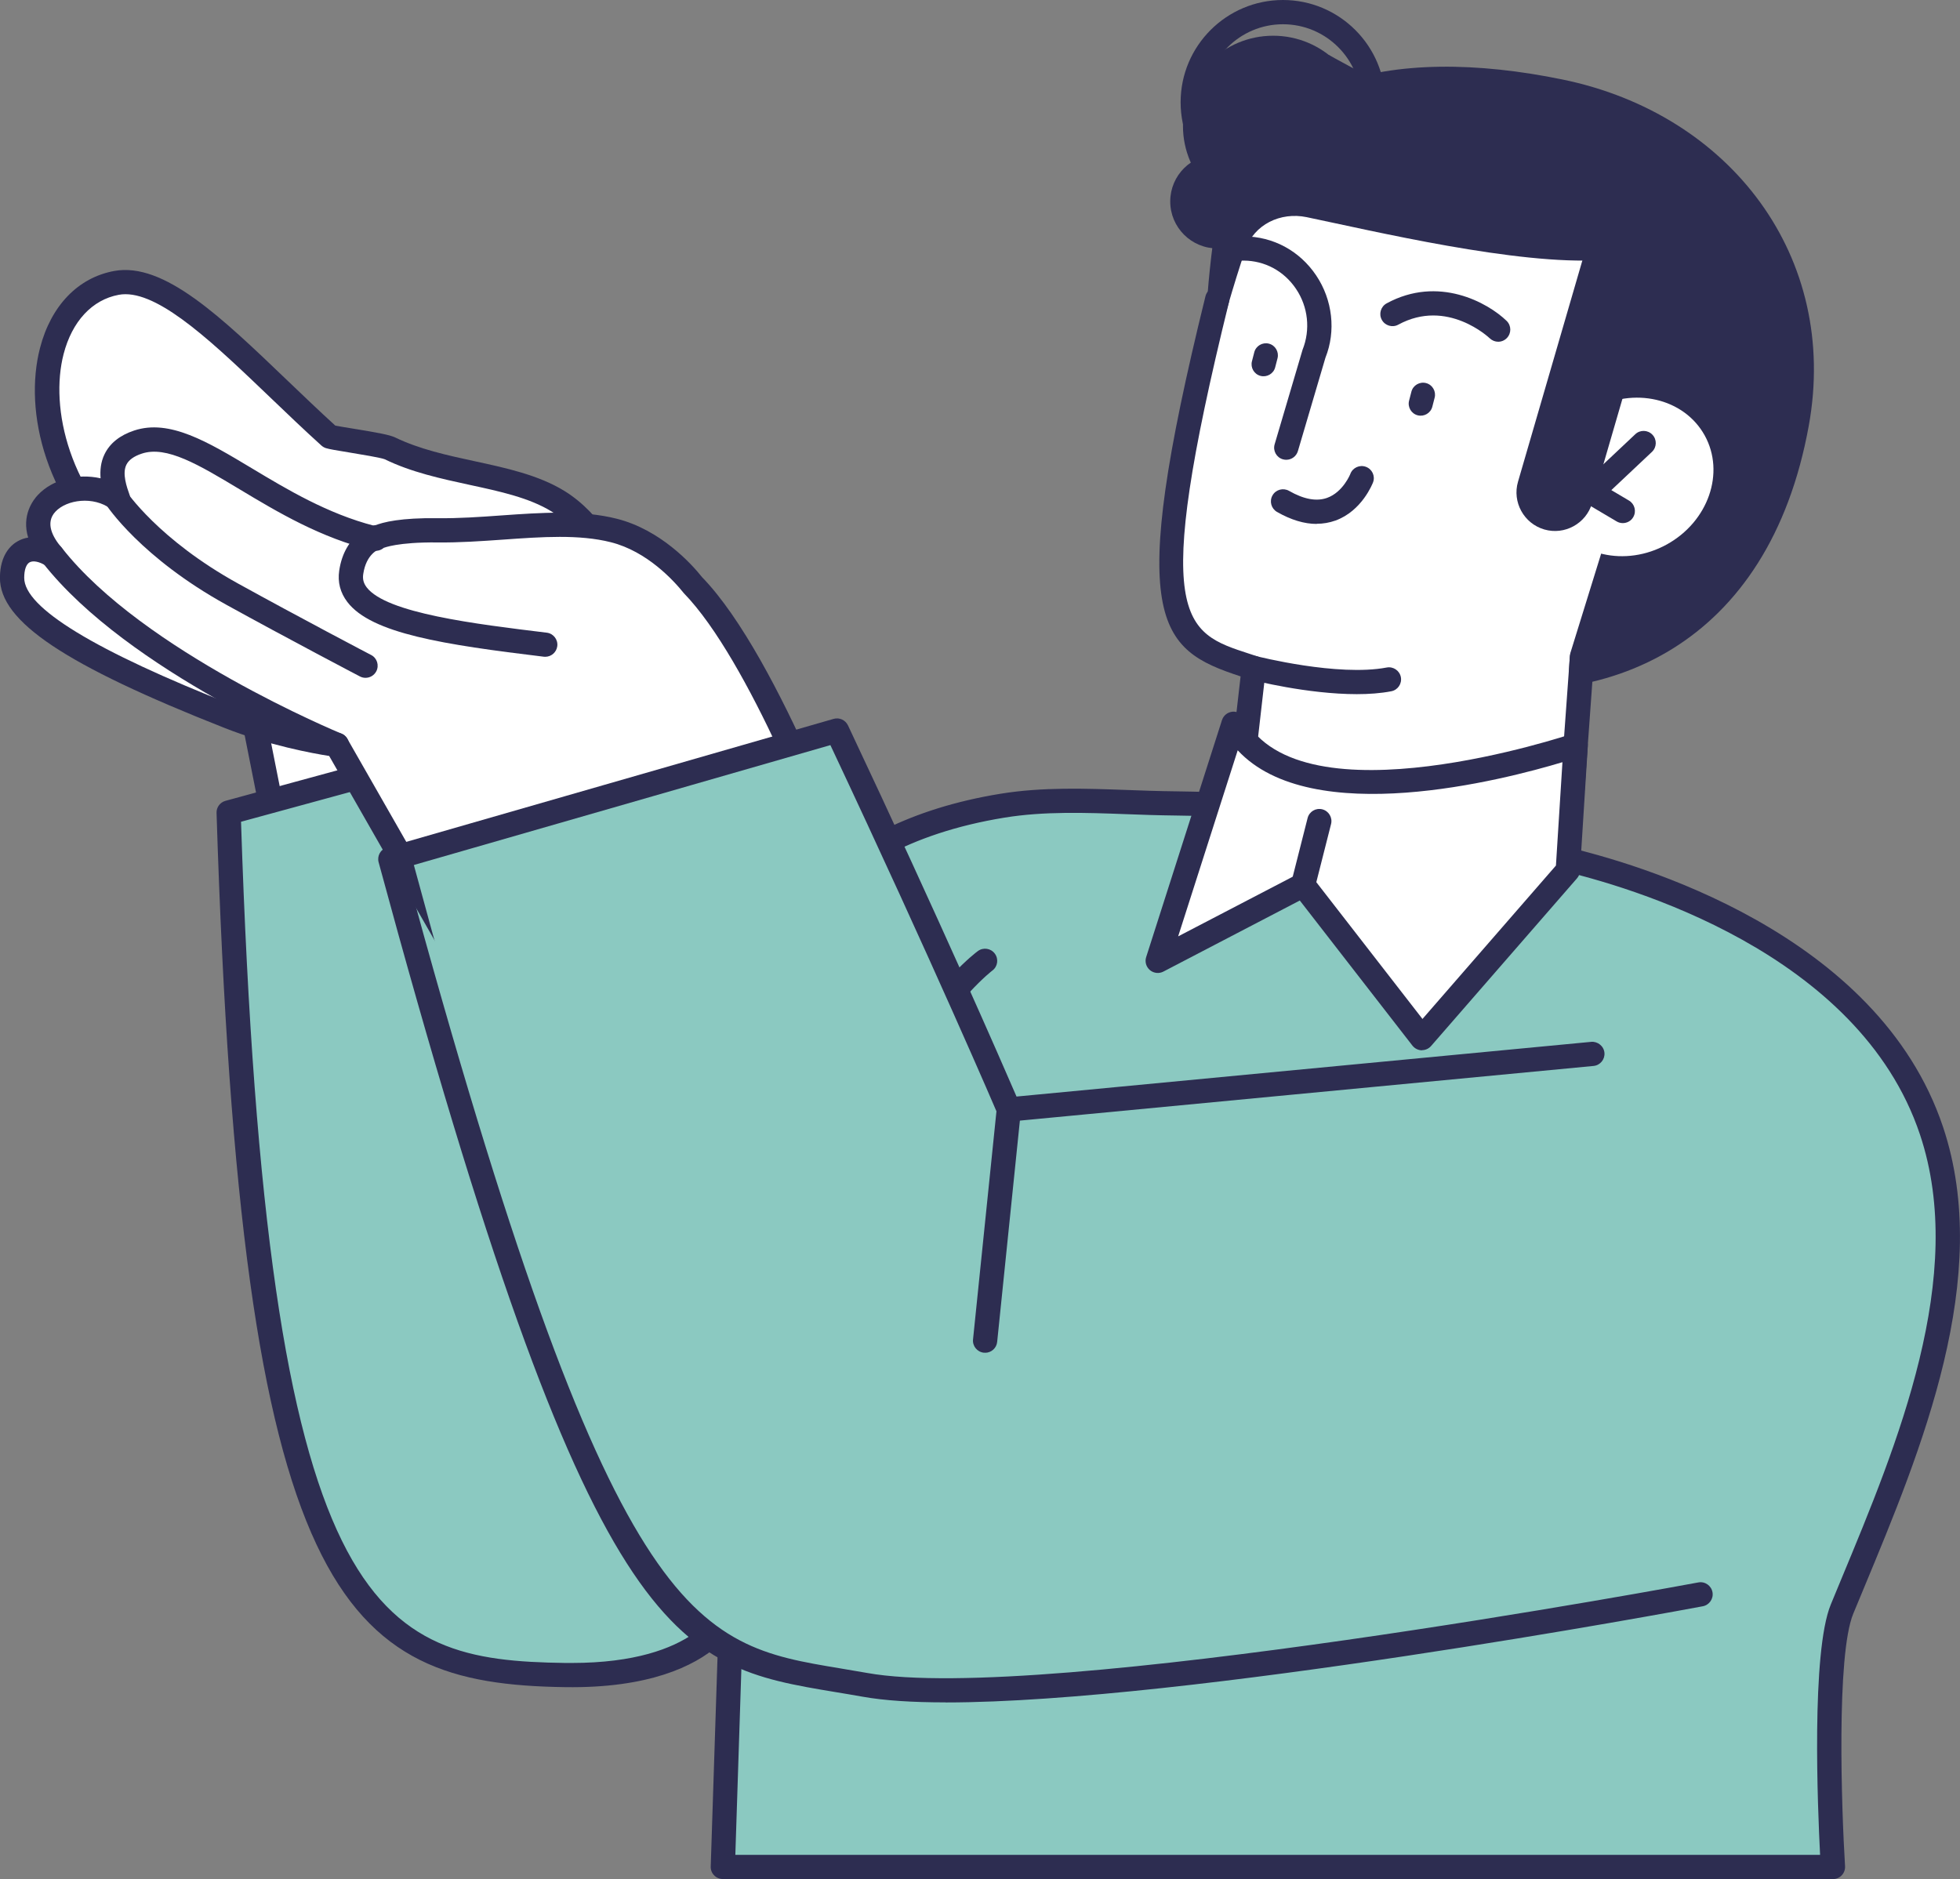 <?xml version="1.0" encoding="UTF-8"?> <svg xmlns="http://www.w3.org/2000/svg" width="243" height="233" viewBox="0 0 243 233" fill="none"><rect x="0" y="0" width="243" height="233" fill="#808080" stroke="none"/><g clip-path="url(#clip0_253_682)"><path d="M14.445 35.074C21.227 33.821 30.747 44.984 40.852 54.131C41.692 54.403 47.431 55.148 48.338 55.588C55.001 58.841 63.513 58.663 69.167 62.136C73.491 64.787 75.72 69.521 76.526 71.597C82.731 83.903 83.816 114.861 83.816 114.861L36.037 112.041L29.17 77.449C26.076 75.704 22.219 74.4 16.751 69.903C1.771 57.579 3.424 37.107 14.453 35.074H14.445Z" fill="white"></path><path d="M83.809 116.369C84.199 116.369 84.58 116.216 84.86 115.945C85.165 115.649 85.326 115.242 85.309 114.819C85.267 113.54 84.139 83.395 77.858 70.927C77.103 68.962 74.695 63.77 69.948 60.857C66.752 58.9 62.742 58.028 58.851 57.189C55.477 56.461 51.984 55.698 48.992 54.242C48.322 53.92 46.838 53.649 43.829 53.157C42.896 53.005 42.048 52.869 41.574 52.776C39.573 50.955 37.598 49.058 35.656 47.203C27.408 39.3 20.321 32.474 14.157 33.6C9.673 34.422 6.316 37.911 4.959 43.154C2.942 50.955 5.493 62.61 15.768 71.071C19.956 74.519 23.271 76.162 25.924 77.483C26.585 77.813 27.213 78.118 27.806 78.44L34.537 112.345C34.673 113.015 35.241 113.514 35.928 113.548L83.707 116.369C83.707 116.369 83.766 116.369 83.8 116.369H83.809ZM15.548 36.48C20.142 36.48 26.679 42.748 33.588 49.363C35.631 51.319 37.725 53.327 39.844 55.241C40.005 55.385 40.192 55.495 40.395 55.563C40.819 55.698 41.701 55.842 43.346 56.113C44.694 56.334 47.203 56.749 47.694 56.944C50.984 58.553 54.663 59.349 58.215 60.12C62.022 60.941 65.608 61.721 68.371 63.414C72.339 65.854 74.407 70.326 75.111 72.139C80.341 82.523 81.893 106.721 82.232 113.26L37.284 110.609L30.638 77.161C30.553 76.729 30.282 76.365 29.9 76.145C29.086 75.679 28.213 75.247 27.281 74.79C24.627 73.477 21.626 71.978 17.701 68.751C8.494 61.178 6.163 50.566 7.884 43.908C8.935 39.843 11.428 37.166 14.717 36.556C14.988 36.505 15.259 36.48 15.548 36.48Z" fill="#2D2D51"></path><path d="M83.935 85.589C86.021 106.594 92.175 127.786 92.175 127.786C93.608 126.609 94.269 104.799 124.288 99.895C130.324 98.912 136.504 99.37 142.617 99.547C148.398 99.717 155.07 99.488 160.665 101.072C171.271 104.062 182.69 103.918 193.541 106.408C211.717 110.575 233.114 121.18 239.481 140.212C245.898 159.413 235.598 182.045 228.384 199.518C225.671 206.091 227.256 231.492 227.256 231.492H89.624L90.666 199.374C90.666 199.374 88.098 207.954 70.1 207.7C45.32 207.353 31.493 201.043 28.348 100.75L83.935 85.589Z" fill="#8BC9C1"></path><path d="M89.615 233H227.248C227.664 233 228.062 232.831 228.342 232.526C228.63 232.221 228.774 231.814 228.749 231.408C228.316 224.437 227.647 205.227 229.766 200.094L231.055 196.986C238.21 179.775 247.12 158.354 240.897 139.737C232.826 115.598 202.858 107.001 193.872 104.943C188.853 103.791 183.682 103.189 178.68 102.614C172.805 101.927 166.736 101.224 161.073 99.632C156.317 98.294 151.027 98.209 145.915 98.124C144.804 98.108 143.719 98.091 142.651 98.057L139.726 97.955C134.572 97.769 129.256 97.574 124.043 98.421C101.374 102.122 94.727 115.505 92.328 122.603C90.412 115.183 86.886 100.191 85.427 85.445C85.385 85.004 85.148 84.606 84.783 84.352C84.419 84.098 83.961 84.022 83.537 84.141L27.95 99.302C27.28 99.488 26.822 100.106 26.848 100.801C29.908 198.443 42.37 208.818 70.083 209.199C80.417 209.352 86.072 206.608 89.005 204.05L88.115 231.442C88.098 231.848 88.251 232.246 88.539 232.534C88.819 232.831 89.209 232.992 89.615 232.992V233ZM225.654 229.993H91.167L92.159 199.425C92.184 198.671 91.642 198.019 90.895 197.892C90.166 197.773 89.429 198.222 89.217 198.942C89.2 198.993 86.631 206.201 70.863 206.201C70.617 206.201 70.371 206.201 70.117 206.201C46.592 205.871 33.096 200.848 29.883 101.894L82.621 87.503C84.851 107.823 90.667 127.998 90.726 128.21C90.87 128.693 91.243 129.074 91.726 129.226C92.21 129.379 92.735 129.268 93.125 128.947C93.719 128.455 93.939 127.676 94.388 126.135C96.016 120.443 100.356 105.332 124.526 101.385C129.443 100.581 134.614 100.767 139.616 100.953L142.566 101.055C143.634 101.089 144.745 101.106 145.864 101.123C150.781 101.208 155.876 101.284 160.25 102.52C166.142 104.18 172.339 104.9 178.324 105.595C183.25 106.171 188.336 106.755 193.194 107.873C201.799 109.847 230.47 118.037 238.04 140.686C243.907 158.227 235.234 179.08 228.274 195.825L226.985 198.942C224.544 204.846 225.358 224.225 225.654 229.993Z" fill="#2D2D51"></path><path d="M150.358 30.289C145.933 64.558 157.606 80.287 178.461 84.564C199.307 88.85 219.323 79.922 224.248 52.81C228.055 31.889 214.567 14.145 193.721 9.859C172.875 5.573 153.08 9.19 150.358 30.28V30.289Z" fill="#2D2D51"></path><path d="M153.468 99.903L155.443 82.828C145.881 79.66 143.414 71.114 148.331 52.361C148.551 51.506 149.221 48.863 150.111 45.535C151.323 41.003 152.942 35.21 154.409 30.949C155.486 27.824 158.758 26.257 161.996 26.926C170.152 28.62 188.243 32.931 198.535 32.237C192.66 43.349 200.078 59.823 200.078 59.823L202.027 57.299L194.703 80.939C194.372 81.803 194.33 97.54 194.33 106.586C197.026 107.221 183.275 114.505 162.022 108.221C145.686 103.384 149.882 99.615 153.468 99.895V99.903Z" fill="white"></path><path d="M6.968 69.462C3.059 62.906 6.688 60.272 9.248 59.781C10.689 59.51 12.792 59.747 15.191 60.298C14.665 58.773 14.809 57.282 15.784 56.325C20.718 51.506 34.308 60.907 46.693 66.608C47.575 66.608 53.272 65.608 54.272 65.761C61.605 66.87 69.676 64.16 76.102 65.778C81.027 67.014 84.562 70.868 85.953 72.605C95.566 82.497 105.875 111.702 105.875 111.702L59.444 123.297L42.522 92.348C39.047 91.603 34.969 91.518 28.416 88.858C10.427 81.574 2.059 74.121 2.051 72.105C2.034 68.259 4.441 67.887 6.959 69.454L6.968 69.462Z" fill="white"></path><path d="M59.453 124.805C59.572 124.805 59.699 124.788 59.818 124.762L106.249 113.167C106.656 113.065 107.004 112.794 107.207 112.422C107.411 112.049 107.445 111.609 107.301 111.211C106.877 110.008 96.772 81.574 87.039 71.563C85.734 69.911 81.876 65.684 76.468 64.321C72.076 63.211 67.015 63.567 62.124 63.914C59.53 64.101 56.834 64.287 54.282 64.253C49.721 64.194 47.475 64.727 46.389 65.193C40.608 63.694 35.632 60.713 31.232 58.07C25.738 54.775 21.008 51.929 16.625 53.386C14.862 53.971 13.632 54.953 12.971 56.3C12.479 57.299 12.395 58.341 12.471 59.307C9.665 58.68 6.545 59.4 4.697 61.373C4.095 62.009 2.654 63.906 3.493 66.659C3.044 66.726 2.612 66.879 2.213 67.099C1.391 67.556 0.009 68.751 -0.008 71.63C-0.033 77.06 8.046 82.463 27.866 90.273C33.334 92.424 38.844 93.432 40.811 93.737L58.139 124.051C58.411 124.525 58.911 124.805 59.445 124.805H59.453ZM103.901 110.652L60.191 121.569L43.066 91.611C42.837 91.204 42.422 90.925 41.956 90.866C41.888 90.857 35.292 89.959 28.968 87.469C11.716 80.676 2.985 75.349 3.002 71.639C3.002 70.656 3.247 69.962 3.671 69.725C4.121 69.479 4.892 69.64 5.697 70.148C6.316 70.538 7.147 70.411 7.63 69.852C8.113 69.293 8.113 68.463 7.63 67.895C6.554 66.633 5.553 64.838 6.884 63.431C8.283 61.949 11.581 61.483 13.759 63.11C14.285 63.508 15.014 63.516 15.548 63.118C16.082 62.728 16.294 62.034 16.082 61.416C15.701 60.34 15.133 58.722 15.667 57.63C15.955 57.037 16.599 56.571 17.574 56.249C20.635 55.224 24.628 57.621 29.68 60.653C34.402 63.491 39.76 66.701 46.228 68.259C46.712 68.37 47.203 68.251 47.576 67.929C47.627 67.929 49.246 67.209 54.248 67.26C56.927 67.294 59.674 67.099 62.336 66.913C67.21 66.565 71.805 66.243 75.73 67.234C80.249 68.37 83.564 72.028 84.776 73.545C92.88 81.888 101.612 104.519 103.884 110.652H103.901Z" fill="#2D2D51"></path><path d="M67.6 81.439C68.346 81.439 68.999 80.88 69.092 80.117C69.194 79.296 68.6 78.542 67.778 78.449C58.928 77.373 47.907 76.035 45.457 72.825C45.075 72.317 44.94 71.817 45.033 71.19C45.406 68.657 46.94 68.107 47.118 68.056C47.898 67.811 48.356 66.98 48.127 66.201C47.898 65.413 47.084 64.956 46.313 65.159C46.169 65.202 42.736 66.159 42.057 70.75C41.845 72.181 42.184 73.494 43.066 74.646C46.059 78.567 55.045 79.931 67.422 81.43C67.481 81.43 67.549 81.439 67.609 81.439H67.6Z" fill="#2D2D51"></path><path d="M194.331 108.094C195.111 108.094 195.772 107.492 195.823 106.696L197.603 81.989L200.816 75.798C201.197 75.061 200.909 74.154 200.172 73.773C199.443 73.392 198.527 73.68 198.145 74.417L194.788 80.888C194.695 81.066 194.636 81.269 194.627 81.472L192.822 106.484C192.762 107.314 193.381 108.034 194.212 108.094C194.246 108.094 194.288 108.094 194.322 108.094H194.331ZM153.079 105.027C153.833 105.027 154.486 104.46 154.571 103.698L156.936 82.989C157.013 82.286 156.589 81.617 155.919 81.396L154.927 81.074C146.721 78.406 142.609 77.068 152.367 37.463C152.57 36.658 152.07 35.845 151.265 35.642C150.451 35.438 149.646 35.938 149.451 36.743C139.498 77.111 143.559 80.507 153.808 83.87L151.578 103.359C151.485 104.18 152.079 104.926 152.901 105.019C152.96 105.019 153.02 105.027 153.07 105.027H153.079Z" fill="#2D2D51"></path><path d="M98.017 174.312C98.738 174.312 99.382 173.786 99.501 173.05C105.834 133.512 122.857 120.477 123.026 120.35C123.696 119.858 123.832 118.918 123.34 118.249C122.848 117.58 121.907 117.436 121.237 117.927C120.5 118.469 103.079 131.682 96.525 172.567C96.39 173.388 96.949 174.159 97.772 174.286C97.848 174.303 97.933 174.303 98.009 174.303L98.017 174.312Z" fill="#2D2D51"></path><path d="M185.743 42.375C186.133 42.375 186.523 42.223 186.82 41.918C187.396 41.325 187.388 40.376 186.795 39.792C184.446 37.514 178.326 34.126 171.917 37.615C171.187 38.013 170.916 38.928 171.315 39.656C171.713 40.385 172.629 40.656 173.358 40.258C179.436 36.946 184.65 41.901 184.701 41.952C184.997 42.231 185.37 42.375 185.752 42.375H185.743Z" fill="#2D2D51"></path><path d="M163.242 64.948C164.039 64.948 164.819 64.812 165.557 64.55C168.855 63.364 170.169 59.959 170.228 59.815C170.525 59.036 170.126 58.172 169.346 57.884C168.575 57.596 167.702 57.985 167.413 58.765C167.413 58.782 166.506 61.035 164.523 61.737C163.217 62.203 161.632 61.907 159.817 60.865C159.097 60.459 158.181 60.696 157.766 61.424C157.351 62.144 157.605 63.059 158.317 63.474C160.046 64.465 161.699 64.965 163.242 64.965V64.948Z" fill="#2D2D51"></path><path d="M175.765 51.497C176.553 51.701 177.375 51.226 177.579 50.43L177.867 49.312C178.07 48.524 177.596 47.703 176.799 47.499C176.01 47.296 175.188 47.771 174.985 48.567L174.696 49.685C174.493 50.472 174.968 51.294 175.765 51.497Z" fill="#2D2D51"></path><path d="M156.284 46.61C157.073 46.813 157.895 46.339 158.098 45.543L158.387 44.425C158.59 43.637 158.115 42.816 157.318 42.612C156.53 42.409 155.708 42.883 155.504 43.679L155.216 44.798C155.012 45.585 155.487 46.407 156.284 46.61Z" fill="#2D2D51"></path><path d="M159.471 57.011C160.124 57.011 160.717 56.588 160.912 55.936L164.329 44.349C165.643 41.062 165.227 37.192 163.167 34.134C161.116 31.093 157.852 29.331 154.215 29.306H153.816C152.986 29.331 152.333 30.017 152.35 30.848C152.367 31.678 153.113 32.321 153.884 32.313H154.198C156.826 32.33 159.191 33.609 160.675 35.811C162.184 38.047 162.489 40.876 161.489 43.375L158.03 55.089C157.792 55.885 158.25 56.723 159.047 56.952C159.191 56.994 159.335 57.011 159.471 57.011Z" fill="#2D2D51"></path><path d="M168.22 86.072C169.712 86.072 171.161 85.97 172.484 85.716C173.298 85.564 173.832 84.776 173.679 83.963C173.526 83.15 172.73 82.616 171.924 82.769C165.863 83.92 155.919 81.396 155.817 81.371C155.003 81.168 154.189 81.65 153.986 82.447C153.782 83.251 154.266 84.064 155.062 84.276C155.41 84.369 162.107 86.072 168.211 86.072H168.22Z" fill="#2D2D51"></path><path d="M103.765 90.595C117.041 118.732 125.077 137.577 125.077 137.577L197.424 130.683L210.836 197.689C210.836 197.689 128.756 215.925 107.232 208.911C84.987 201.67 78.773 208.691 51.051 106.315L103.773 90.586L103.765 90.595Z" fill="#8BC9C1"></path><path d="M117.245 211.097C147.095 211.097 208.184 199.721 211.108 199.171C211.922 199.018 212.465 198.231 212.312 197.418C212.16 196.605 211.38 196.062 210.557 196.215C209.752 196.367 129.241 211.368 107.496 207.438C106.352 207.234 105.241 207.048 104.164 206.87C85.997 203.855 75.951 202.178 50.23 107.568L102.952 92.39C115.736 119.545 123.62 137.976 123.697 138.162C123.951 138.763 124.536 139.136 125.222 139.068L197.561 132.174C198.392 132.097 198.994 131.36 198.918 130.539C198.841 129.709 198.078 129.116 197.282 129.184L126.028 135.968C124.18 131.691 116.55 114.158 105.131 89.942C104.809 89.273 104.063 88.934 103.35 89.138L47.975 105.078C47.187 105.307 46.729 106.12 46.941 106.916C73.45 204.803 83.547 206.481 103.664 209.826C104.732 210.004 105.826 210.182 106.953 210.385C109.641 210.868 113.15 211.088 117.237 211.088L117.245 211.097Z" fill="#2D2D51"></path><path d="M192.711 64.287C195.272 68.912 201.511 70.352 206.657 67.506C211.803 64.66 213.905 58.612 211.345 53.987C208.785 49.363 202.545 47.923 197.4 50.769C192.254 53.615 190.151 59.662 192.711 64.287Z" fill="white"></path><path d="M201.198 64.863C201.706 64.863 202.215 64.6 202.486 64.126C202.91 63.414 202.673 62.491 201.961 62.068L199.773 60.772L204.809 56.029C205.411 55.461 205.445 54.513 204.868 53.903C204.3 53.301 203.342 53.267 202.74 53.843L196.255 59.95C195.908 60.272 195.738 60.738 195.789 61.212C195.84 61.678 196.111 62.102 196.518 62.339L200.426 64.651C200.663 64.795 200.935 64.863 201.189 64.863H201.198Z" fill="#2D2D51"></path><path d="M191.457 65.651C193.984 66.388 196.646 64.922 197.383 62.398L205.725 33.719C206.463 31.195 204.996 28.535 202.47 27.798C199.944 27.07 197.282 28.527 196.544 31.051L188.202 59.73C187.465 62.254 188.931 64.914 191.457 65.651Z" fill="#2D2D51"></path><path d="M146.662 15.602C146.662 9.427 151.672 4.43 157.844 4.43C164.015 4.43 169.025 9.436 169.025 15.602C169.025 21.768 164.015 26.774 157.844 26.774C151.672 26.774 146.662 21.768 146.662 15.602Z" fill="#2D2D51"></path><path d="M159.063 25.351C166.057 25.351 171.754 19.667 171.754 12.68C171.754 5.692 166.057 0 159.063 0C152.069 0 146.372 5.683 146.372 12.68C146.372 19.676 152.069 25.351 159.063 25.351ZM159.063 3.007C164.404 3.007 168.744 7.343 168.744 12.68C168.744 18.016 164.404 22.352 159.063 22.352C153.722 22.352 149.382 18.016 149.382 12.68C149.382 7.343 153.722 3.007 159.063 3.007Z" fill="#2D2D51"></path><path d="M164.727 6.801C164.727 6.801 181.343 16.195 188.973 17.465L185.938 24.978L154.401 16.66L164.727 6.81V6.801Z" fill="#2D2D51"></path><path d="M145.085 24.978C145.085 28.196 147.696 30.805 150.917 30.805C154.139 30.805 156.75 28.196 156.75 24.978C156.75 21.759 154.139 19.151 150.917 19.151C147.696 19.151 145.085 21.759 145.085 24.978Z" fill="#2D2D51"></path><path d="M122.136 167.739C122.899 167.739 123.552 167.163 123.628 166.392L126.57 137.73C126.655 136.908 126.053 136.172 125.222 136.087C124.425 136.002 123.662 136.603 123.578 137.425L120.636 166.087C120.551 166.909 121.153 167.646 121.984 167.731C122.035 167.731 122.086 167.731 122.136 167.731V167.739Z" fill="#2D2D51"></path><path d="M45.321 84.047C45.864 84.047 46.381 83.751 46.652 83.243C47.033 82.506 46.754 81.6 46.016 81.218C45.923 81.176 37.03 76.509 29.519 72.359C19.651 66.913 15.65 60.924 15.616 60.865C15.158 60.17 14.234 59.976 13.539 60.425C12.844 60.873 12.649 61.805 13.098 62.5C13.267 62.771 17.489 69.149 28.069 74.993C35.606 79.152 44.541 83.836 44.626 83.878C44.846 83.996 45.092 84.047 45.321 84.047Z" fill="#2D2D51"></path><path d="M41.769 93.856C42.362 93.856 42.922 93.5 43.159 92.924C43.473 92.153 43.108 91.281 42.337 90.967C42.091 90.866 17.718 80.787 7.681 67.946C7.163 67.294 6.222 67.175 5.57 67.683C4.917 68.192 4.798 69.14 5.307 69.793C15.845 83.268 40.166 93.322 41.192 93.746C41.379 93.822 41.574 93.856 41.76 93.856H41.769Z" fill="#2D2D51"></path><path d="M195.347 92.416C195.347 92.416 160.708 104.214 152.925 89.739L143.524 119.13L161.564 109.728L176.298 128.709L194.381 107.916L195.355 92.416H195.347Z" fill="white"></path><path d="M176.289 130.217C176.722 130.217 177.137 130.031 177.425 129.7L195.517 108.907C195.737 108.661 195.864 108.348 195.881 108.017L196.856 92.517C196.89 92.017 196.669 91.535 196.271 91.23C195.873 90.925 195.338 90.84 194.872 91.001C194.533 91.111 161.344 102.224 154.256 89.036C153.968 88.502 153.4 88.198 152.798 88.248C152.196 88.308 151.688 88.714 151.501 89.29L142.1 118.681C141.913 119.265 142.1 119.892 142.566 120.29C143.032 120.68 143.693 120.756 144.227 120.477L161.149 111.659L175.111 129.65C175.391 130.005 175.806 130.217 176.256 130.234C176.273 130.234 176.281 130.234 176.298 130.234L176.289 130.217ZM192.914 107.314L176.357 126.346L162.751 108.813C162.302 108.238 161.513 108.068 160.869 108.398L146.067 116.106L153.451 93.034C162.598 102.876 186.403 96.71 193.711 94.508L192.905 107.314H192.914Z" fill="#2D2D51"></path><path d="M161.557 111.236C162.226 111.236 162.837 110.787 163.015 110.101L165.024 102.182C165.227 101.377 164.744 100.564 163.939 100.352C163.116 100.149 162.32 100.64 162.116 101.436L160.107 109.356C159.903 110.16 160.387 110.973 161.192 111.185C161.319 111.219 161.438 111.228 161.565 111.228L161.557 111.236Z" fill="#2D2D51"></path></g><defs><clipPath id="clip0_253_682"><rect width="243" height="233" fill="white" transform="matrix(-1 0 0 1 243 0)"></rect></clipPath></defs></svg> 